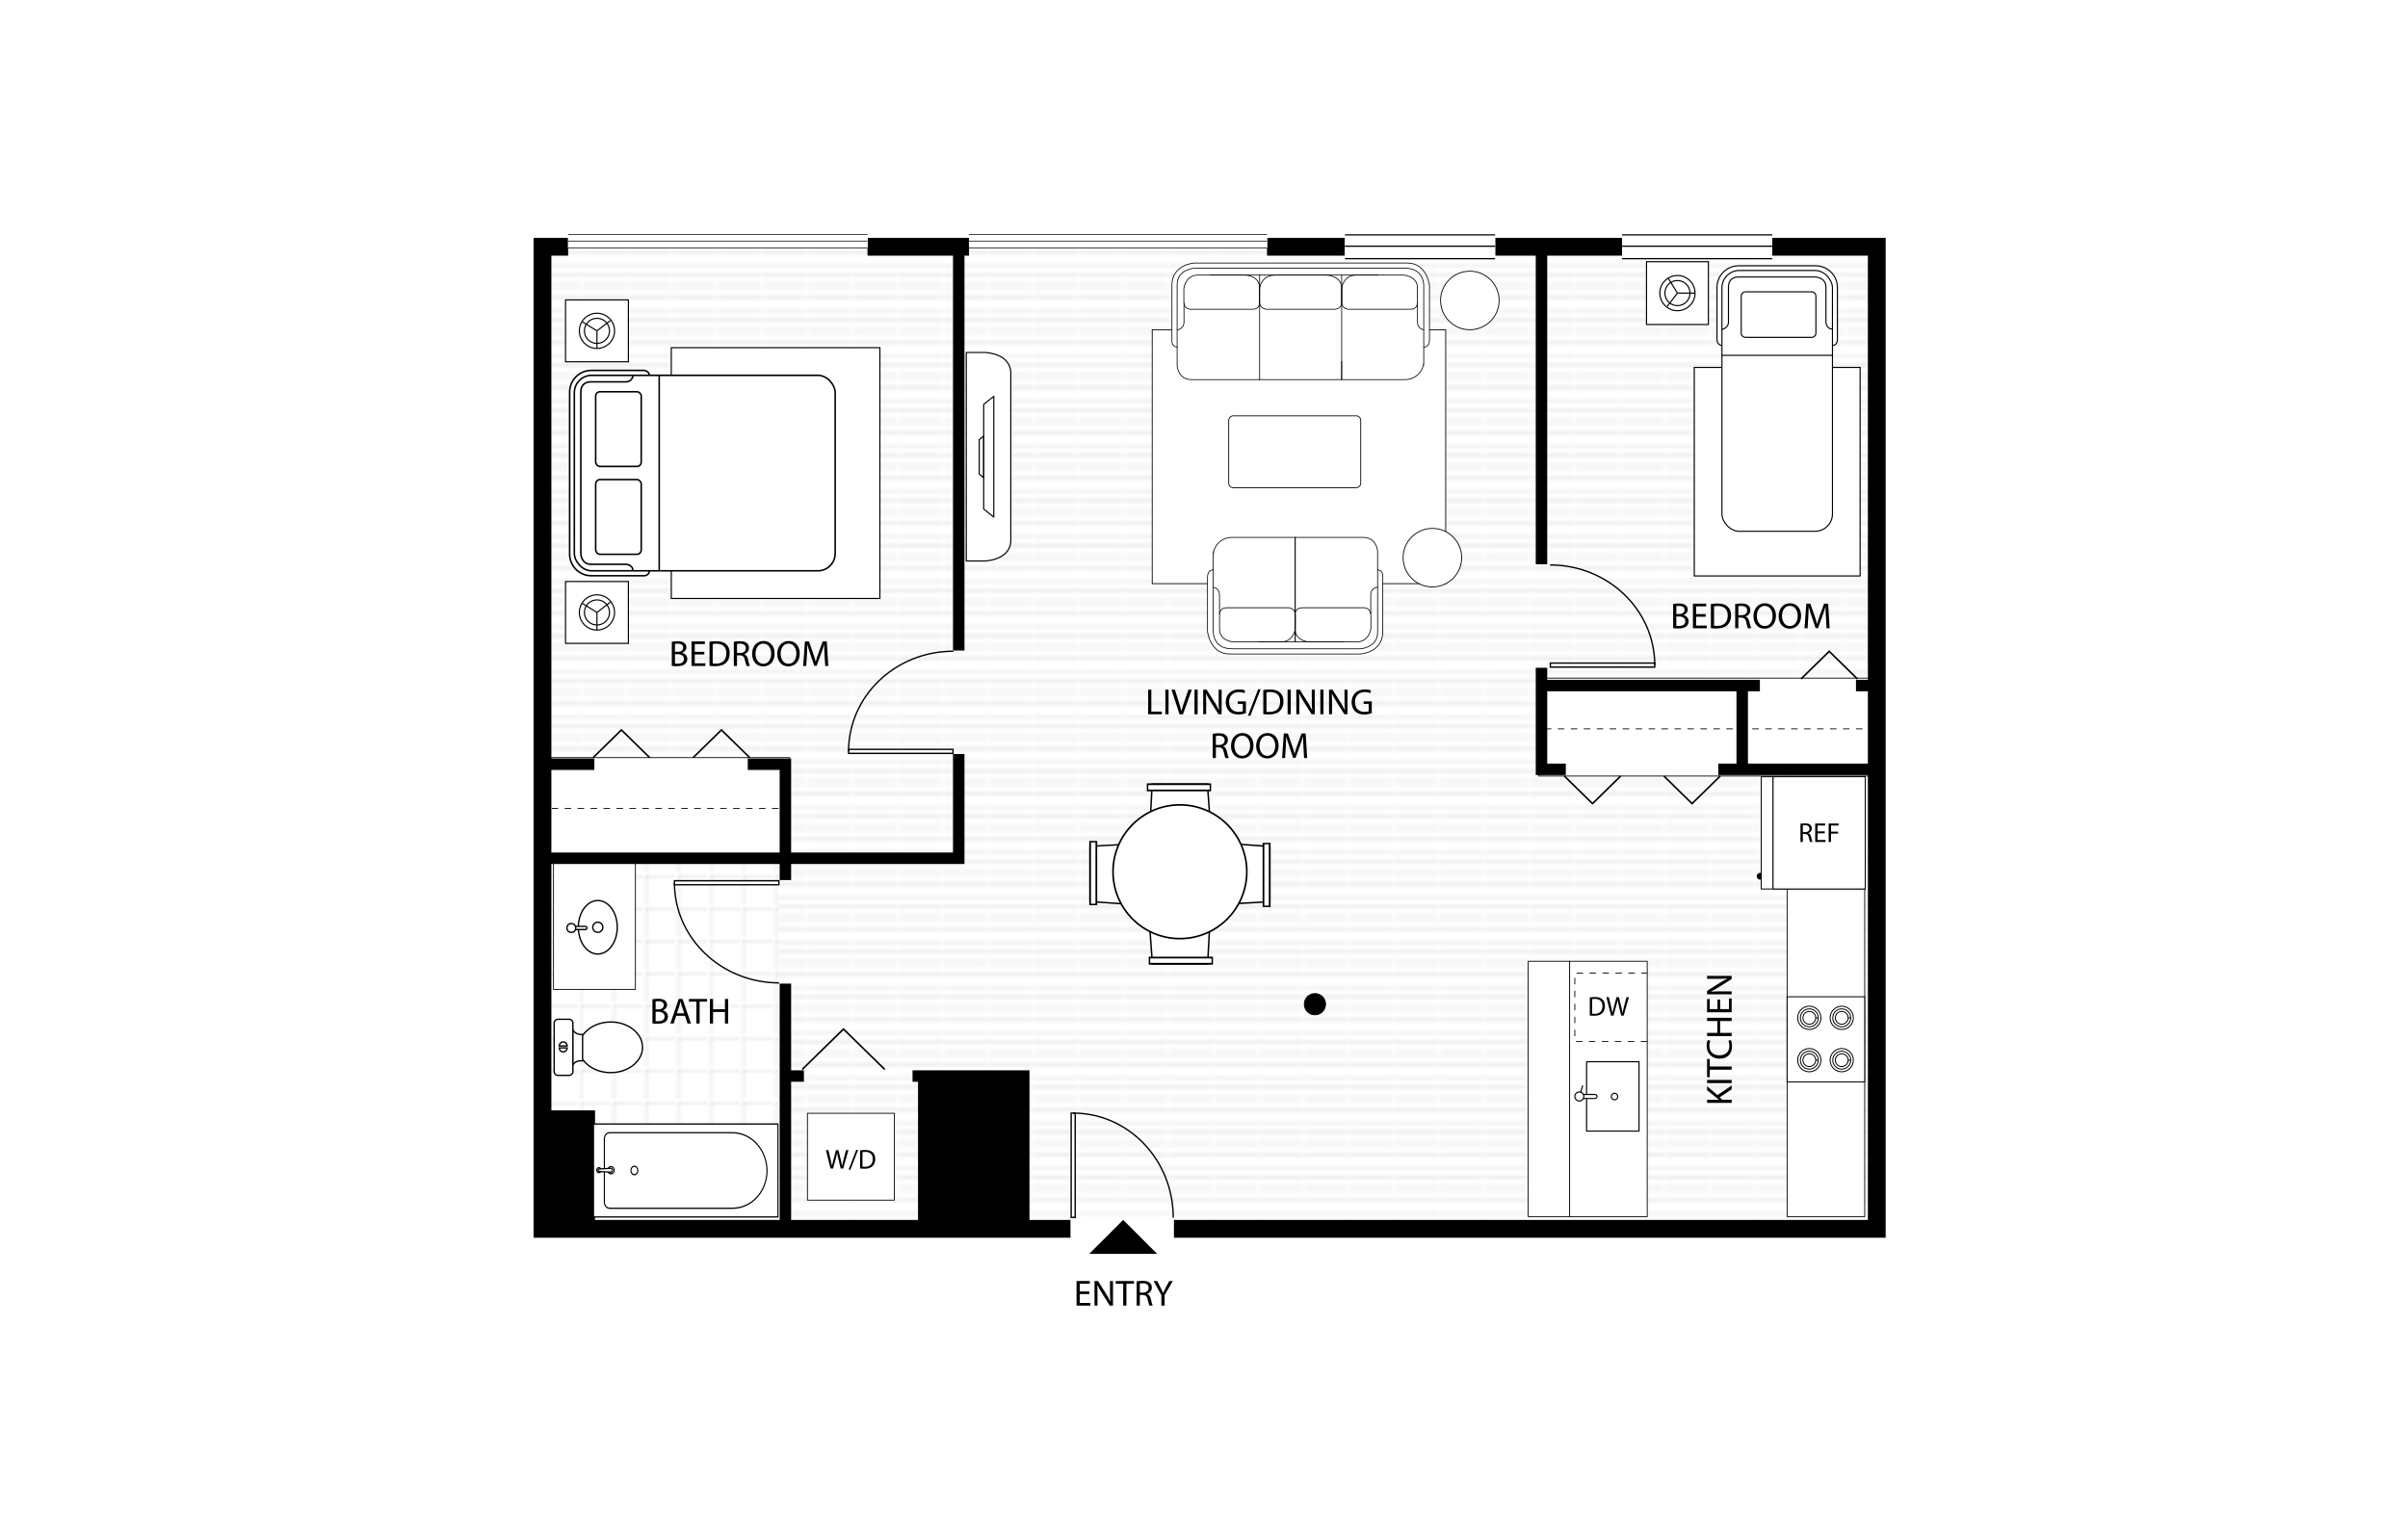 <?xml version="1.0" encoding="UTF-8"?><svg id="p" xmlns="http://www.w3.org/2000/svg" xmlns:xlink="http://www.w3.org/1999/xlink" viewBox="0 0 1035 660"><defs><style>.am,.an,.ao,.ap,.aq,.ar,.as,.at,.au,.av,.aw,.ax{fill:none;}.ay{fill:url(#q);}.az{fill:url(#r);}.an,.ao,.ap,.aq,.ar,.as,.at,.au,.av,.ba,.bb,.bc,.bd,.be,.bf,.bg,.bh,.bi,.bj,.bk,.bl,.aw,.ax{stroke:#000;}.an,.bl{stroke-width:.3px;}.ao,.bk{stroke-width:.418px;}.ap{stroke-dasharray:2.785;}.ap,.ba,.bi{stroke-width:.362px;}.aq{stroke-width:.696px;}.bm{fill:#c6c6c6;}.bn,.bb,.bc,.bd,.be,.bf,.bg,.bh,.bi,.bj,.bk,.bl{fill:#fff;}.ar,.as,.av{stroke-miterlimit:10;}.ar,.bb{stroke-width:.36px;}.as,.bd{stroke-width:.477px;}.at,.au,.bb,.bc,.bd,.be,.bf{stroke-linecap:round;stroke-linejoin:round;}.at,.bc{stroke-width:.334px;}.au,.be{stroke-width:.49px;}.av{stroke-width:.311px;}.bo{clip-path:url(#b);}.bf{stroke-width:.487px;}.bg{stroke-width:.715px;}.bh{stroke-width:.487px;}.bj{stroke-width:.35px;}.aw{stroke-width:7.646px;}.ax{stroke-width:4.93px;}</style><clipPath id="b"><rect class="bn" y=".15" width="22.677" height="5.637"/></clipPath><symbol id="a" viewBox="0 0 22.677 5.939"><rect class="bn" y=".15" width="22.677" height="5.637"/><g class="bo"><rect class="bn" y=".15" width="22.677" height="5.637"/></g><path d="M22.677,5.639H0V.301h22.677v5.338ZM22.677,0H0v5.939h22.677V0Z"/><line class="av" y1="3.102" x2="22.677" y2="3.102"/></symbol><symbol id="c" viewBox="0 0 22.659 23.155"><rect id="d" class="bl" x=".15" y=".15" width=".88" height="22.855"/><path class="an" d="M22.509,23.069C22.509,10.412,12.695.15.59.15"/></symbol><symbol id="e" viewBox="0 0 12.036 11.344"><g id="f"><path class="bl" d="M.15,4.42C.15,2.061,2.779.15,6.017.15c3.244,0,5.869,1.911,5.869,4.269,0,2.353-2.625,4.264-5.869,4.264C2.779,8.683.15,6.773.15,4.42"/><path class="bl" d="M4.901,4.413c0-.607.5-1.101,1.117-1.101.618,0,1.118.493,1.118,1.101,0,.614-.5,1.109-1.118,1.109-.617,0-1.117-.495-1.117-1.109"/></g><path class="bl" d="M6.518,9.877c0,.192-.155.347-.347.347h0c-.192,0-.347-.155-.347-.347v-2.742c0-.192.155-.347.347-.347h0c.192,0,.347.155.347.347v2.742Z"/><circle class="bl" cx="6.171" cy="10.224" r=".97"/></symbol><symbol id="g" viewBox="0 0 22.677 5.939"><use width="22.677" height="5.939" xlink:href="#a"/></symbol><symbol id="h" viewBox="0 0 22.407 50.698"><g id="i"><rect class="bl" x=".15" y=".15" width="22.107" height="50.398"/><path class="bl" d="M2.218,12.669C2.218,6.959,6.71,3.162,11.204,3.125c4.493-.04,8.985,3.676,8.985,9.545v33.443c0,1.252-1.236,1.461-1.236,1.461H3.455s-1.236-.209-1.236-1.461V12.669Z"/><path class="bl" d="M12.202,39.375c0,.525-.448.951-.998.951-.554,0-.999-.426-.999-.951,0-.524.445-.95.999-.95.55,0,.998.426.998.95"/><path class="bl" d="M10.524,46.374c-.336-.338-.337-.886.003-1.225.341-.337.886-.337,1.224.003.338.338.337.886-.002,1.225-.34.337-.888.336-1.225-.003"/><path class="bl" d="M10.71,49.485c-.232-.231-.231-.605.002-.837.233-.23.606-.229.838.002.23.232.23.607-.002.837-.233.232-.607.231-.838-.002"/><path class="bl" d="M10.696,45.801c.001-.209.247-.455.46-.457.21.003.455.249.456.459l-.16,3.049c.002.208-.095.457-.305.457-.212-.001-.308-.25-.306-.461l-.144-3.048Z"/></g></symbol><symbol id="j" viewBox="0 0 12.599 19.669"><g id="k"><path class="bl" d="M2.323,15.492s1.103-.378,1.161-1.775v-1.498h5.766v1.471c0,1.399,1.026,1.803,1.026,1.803H2.323Z"/><path class="bl" d="M11.636,15.415c.447,0,.812.364.812.809v2.486c0,.445-.365.81-.812.81H.965c-.449,0-.815-.364-.815-.81v-2.486c0-.444.366-.809.815-.809h10.671Z"/><path class="bl" d="M6.298.15c3.061,0,5.553,3.13,5.553,6.976,0,2.551-1.107,4.897-2.889,6.123l-.059.04H3.729l-.056-.04c-1.806-1.217-2.926-3.564-2.926-6.123C.748,3.28,3.239.15,6.298.15"/><path class="bl" d="M7.306,17.537c0-.477-.393-.858-.881-.86v1.721c.488-.002.881-.385.881-.86Z"/><path class="bl" d="M6.001,16.676c-.484,0-.879.383-.879.86,0,.477.395.86.879.86h.002v-1.721h-.002Z"/></g></symbol><symbol id="l" viewBox="0 0 61.56 47.7"><path class="bb" d="M43.02,46.374c0,.973,1.147,1.145,1.147,1.145h12.214c2.762,0,5-2.238,5-5V5.18c0-2.762-2.238-5-5-5h-12.214s-1.051.052-1.141,1.006c-.004.043-.006.087-.006.134v45.055Z"/><rect class="bb" x=".18" y="1.32" width="60.12" height="45.061" rx="4" ry="4"/><path class="ar" d="M46.74,46.38s.208-1.504,1.666-1.504h8.041s2.315.173,2.353-2.276V5.319s-.018-2.499-2.373-2.499h-7.917s-1.71.012-1.71-1.5"/><rect class="ar" x="44.88" y="25.38" width="10.5" height="17.219" rx="1" ry="1"/><rect class="ar" x="44.88" y="5.13" width="10.5" height="17.219" rx="1" ry="1"/><line class="ar" x1="40.74" y1="1.32" x2="40.74" y2="46.38"/></symbol><symbol id="m" viewBox="0 0 7.44 14.819"><polygon points="0 0 0 14.819 7.44 7.38 .06 0 0 0"/></symbol><symbol id="n" viewBox="0 0 13.6 15.678"><g id="o"><polygon class="bj" points="13.425 15.253 13.425 .191 .175 1.328 .175 14.409 13.425 15.253"/><line class="bj" x1="1.137" y1="14.409" x2="1.137" y2="1.328"/><rect class="bj" x=".175" y=".628" width="1.25" height="14.875"/></g></symbol><pattern id="q" x="0" y="0" width="9.688" height="9.691" patternTransform="translate(-22468.295 -23176.27) rotate(-180) scale(1.94)" patternUnits="userSpaceOnUse" viewBox="0 0 9.688 9.691"><rect class="am" y="0" width="9.688" height="9.691"/><rect class="bm" y="0" width="9.688" height=".124"/><rect class="bm" y="2.363" width="9.688" height=".24"/><rect class="bm" y="4.726" width="9.688" height=".24"/><rect class="bm" y="7.088" width="9.688" height=".24"/><rect class="bm" y="9.567" width="9.688" height=".124"/></pattern><pattern id="r" x="0" y="0" width="9.061" height="9.061" patternTransform="translate(-18668.802 2799.912) rotate(90) scale(1.393)" patternUnits="userSpaceOnUse" viewBox="0 0 9.061 9.061"><rect class="am" y="0" width="9.061" height="9.061"/><polygon class="bm" points=".24 8.82 .24 0 0 0 0 8.82 0 9.061 .24 9.061 9.061 9.061 9.061 8.82 .24 8.82"/></pattern></defs><rect class="bn" width="1035" height="660"/><path class="ay" d="M233.166,106.084v417.591h573.505V106.084H233.166ZM334.605,491.69h-99.479v-122.709h99.479v122.709Z"/><rect class="bi" x="495.246" y="141.785" width="126.14" height="109.133"/><rect class="bi" x="768.132" y="330.747" width="33.348" height="192.313"/><rect class="bi" x="674.651" y="413.261" width="33.348" height="109.799"/><rect class="bi" x="656.842" y="413.261" width="17.808" height="109.799"/><rect class="bi" x="661.417" y="291.536" width="144.274" height="42.097"/><rect class="bi" x="235.126" y="325.711" width="104.284" height="41.309"/><rect class="az" x="235.126" y="368.981" width="99.479" height="122.709"/><rect class="bi" x="237.902" y="370.573" width="35.213" height="54.778"/><use width="12.599" height="19.669" transform="translate(276.467 437.901) rotate(90) scale(1.961)" xlink:href="#j"/><line id="s" class="ax" x1="748.831" y1="331.727" x2="748.831" y2="294.965"/><polyline id="t" class="ax" points="440.02 528.289 440.02 462.605 392.227 462.605"/><polyline id="u" class="ax" points="235.126 368.981 412.08 368.981 412.08 324.178"/><polyline id="v" class="aw" points="761.737 106.084 806.671 106.084 806.671 528.289 504.581 528.289"/><polyline id="w" class="aw" points="244.194 106.084 233.166 106.084 233.166 528.289 460.118 528.289"/><polyline id="x" class="ax" points="673.016 330.747 662.559 330.747 662.559 287.087"/><line id="y" class="ax" x1="738.537" y1="330.747" x2="805.691" y2="330.747"/><line id="z" class="ax" x1="664.031" y1="294.72" x2="756.428" y2="294.72"/><line id="aa" class="ax" x1="797.726" y1="294.72" x2="807.406" y2="294.72"/><line id="ab" class="ax" x1="662.559" y1="106.737" x2="662.559" y2="242.578"/><path id="ac" class="aw" d="M697.199,106.084h-54.574,54.574Z"/><path id="ad" class="aw" d="M578.087,106.084h-33.498,33.498Z"/><path id="ae" class="aw" d="M416.492,106.084h-43.626,43.626Z"/><line id="af" class="ax" x1="235.371" y1="328.542" x2="255.469" y2="328.542"/><polyline id="ag" class="ax" points="321.397 328.542 337.573 328.542 337.573 378.352"/><line id="ah" class="ax" x1="412.08" y1="279.67" x2="412.08" y2="103.471"/><line id="ai" class="ax" x1="336.103" y1="462.605" x2="345.538" y2="462.605"/><line id="aj" class="ax" x1="337.573" y1="422.863" x2="337.573" y2="525.019"/><use width="22.659" height="23.155" transform="translate(460.117 478.239) scale(1.962)" xlink:href="#c"/><use width="22.659" height="23.155" transform="translate(289.592 378.35) rotate(90) scale(1.964 -1.964)" xlink:href="#c"/><use width="22.659" height="23.155" transform="translate(364.432 324.178) rotate(-90) scale(1.964)" xlink:href="#c"/><use width="22.677" height="5.939" transform="translate(372.862 106.809) rotate(-180) scale(5.674 1.028)" xlink:href="#g"/><use width="22.677" height="5.939" transform="translate(544.582 106.809) rotate(-180) scale(5.649 1.028)" xlink:href="#g"/><use width="22.677" height="5.939" transform="translate(642.622 111.466) rotate(-180) scale(2.846 1.812)" xlink:href="#g"/><use width="22.677" height="5.939" transform="translate(761.736 111.466) rotate(-180) scale(2.846 1.812)" xlink:href="#g"/><use width="22.659" height="23.155" transform="translate(711.537 287.087) rotate(-90) scale(1.964 -1.964)" xlink:href="#c"/><rect class="ba" x="394.802" y="463.339" width="45.219" height="62.62"/><rect class="bi" x="347.05" y="478.618" width="37.335" height="37.336"/><rect class="ba" x="232.594" y="477.556" width="22.957" height="50.732"/><use width="22.407" height="50.698" transform="translate(334.604 482.95) rotate(90) scale(1.808 1.573)" xlink:href="#h"/><use width="12.036" height="11.344" transform="translate(265.609 386.839) rotate(90) scale(1.961)" xlink:href="#e"/><polyline class="aq" points="297.922 325.711 310.084 313.808 322.246 325.711"/><polyline class="aq" points="254.934 325.711 267.096 313.808 279.258 325.711"/><line class="ap" x1="334.605" y1="347.536" x2="237.21" y2="347.536"/><rect class="bh" x="288.531" y="149.47" width="89.655" height="107.818"/><rect class="bh" x="243.082" y="128.938" width="27.009" height="26.595"/><path class="bh" d="M256.585,149.801c-4.178,0-7.567-3.386-7.567-7.566s3.389-7.57,7.567-7.57,7.567,3.39,7.567,7.57-3.387,7.566-7.567,7.566Z"/><path class="bh" d="M256.585,147.636c-2.981,0-5.402-2.42-5.402-5.4,0-2.983,2.42-5.402,5.402-5.402s5.4,2.418,5.4,5.402c0,2.981-2.417,5.4-5.4,5.4Z"/><line class="bh" x1="256.585" y1="142.235" x2="250.156" y2="138.258"/><line class="bh" x1="256.585" y1="142.235" x2="262.341" y2="137.799"/><line class="bh" x1="256.585" y1="142.235" x2="256.585" y2="149.801"/><rect class="bh" x="243.082" y="249.998" width="27.009" height="26.593"/><path class="bh" d="M256.585,270.863c-4.178,0-7.567-3.39-7.567-7.568,0-4.181,3.389-7.567,7.567-7.567s7.567,3.386,7.567,7.567c0,4.178-3.387,7.568-7.567,7.568Z"/><path class="bh" d="M256.585,268.696c-2.981,0-5.402-2.42-5.402-5.402s2.42-5.399,5.402-5.399,5.4,2.417,5.4,5.399-2.417,5.402-5.4,5.402Z"/><line class="bh" x1="256.585" y1="263.294" x2="250.156" y2="259.318"/><line class="bh" x1="256.585" y1="263.294" x2="262.341" y2="258.856"/><line class="bh" x1="256.585" y1="263.294" x2="256.585" y2="270.863"/><use width="61.56" height="47.7" transform="translate(359.318 247.86) rotate(-180) scale(1.865)" xlink:href="#l"/><rect class="bh" x="728.229" y="157.955" width="71.281" height="89.654"/><rect class="bh" x="707.699" y="112.505" width="26.593" height="27.011"/><path class="bh" d="M728.562,126.008c0-4.177-3.388-7.566-7.568-7.566-4.178,0-7.568,3.389-7.568,7.566,0,4.179,3.39,7.568,7.568,7.568,4.181,0,7.568-3.389,7.568-7.568Z"/><path class="bh" d="M726.395,126.008c0-2.981-2.42-5.402-5.402-5.402s-5.4,2.421-5.4,5.402c0,2.985,2.418,5.4,5.4,5.4s5.402-2.416,5.402-5.4Z"/><line class="bh" x1="720.993" y1="126.008" x2="717.017" y2="119.578"/><line class="bh" x1="720.993" y1="126.008" x2="716.558" y2="131.765"/><line class="bh" x1="720.993" y1="126.008" x2="728.562" y2="126.008"/><path class="bd" d="M740.131,148.507c-1.816,0-2.138-2.138-2.138-2.138v-22.779c0-5.149,4.176-9.324,9.325-9.324h33.103c5.15,0,9.324,4.175,9.324,9.324v22.779s-.096,1.96-1.877,2.127c-.08.007-.161.011-.249.011h-47.489Z"/><rect class="bd" x="740.118" y="116.28" width="47.502" height="112.124" rx="7.46" ry="7.46"/><path class="as" d="M740.118,141.569s2.805-.389,2.805-3.108v-14.997s-.323-4.317,4.245-4.386h32.993s4.661.033,4.661,4.424v14.765s-.022,3.188,2.798,3.188"/><path class="as" d="M750.264,125.456h28.385c1.029,0,1.864.835,1.864,1.864v15.85c0,1.03-.837,1.867-1.867,1.867h-28.381c-1.03,0-1.866-.836-1.866-1.866v-15.852c0-1.029.835-1.864,1.864-1.864Z"/><line class="as" x1="787.62" y1="152.758" x2="740.118" y2="152.758"/><path class="bc" d="M576.669,163.195h27.285c4.413,0,7.993-3.51,7.993-7.842v1.688c0-.011-.005-.028-.005-.037v-7.805h.234s2.236.137,2.236-3.172v-23.299s-1.049-9.646-9.525-9.646h-91.526s-9.647.498-9.647,9.646v24.011s.037,2.46,2.235,2.46v8.114s.391,5.881,6.151,5.881h64.57v-7.842"/><path class="at" d="M611.942,149.199v-26.19s.452-7.694-8.043-7.694h-90.539s-7.295.403-7.412,6.889v26.995"/><path class="at" d="M609.236,130.035s.22,2.927-3.089,2.927h-25.855s-3.623.5-3.623-3.378v-5.565s.599-5.763,6.238-5.763h20.211s6.121.223,6.121,5.568l-.003,6.211Z"/><path class="at" d="M541.404,130.035s.22,2.927-3.087,2.927h-25.858s-3.623.5-3.623-3.378v-5.565s.599-5.763,6.238-5.763h20.211s6.122.223,6.122,5.568l-.004,6.211Z"/><path class="at" d="M576.667,130.035s.236,2.927-3.35,2.927h-28.031s-3.927.5-3.927-3.378v-5.565s.65-5.763,6.76-5.763h21.915s6.636.223,6.636,5.568l-.003,6.211Z"/><path class="at" d="M505.98,141.785s2.916-.154,2.916-3.378v-8.076"/><path class="at" d="M611.942,141.754c-.692-.115-2.682-.682-2.682-3.348v-8.076"/><line class="at" x1="541.408" y1="163.195" x2="541.408" y2="118.256"/><line class="at" x1="576.669" y1="163.195" x2="576.669" y2="118.256"/><line class="at" x1="520.248" y1="118.256" x2="592.3" y2="118.256"/><path class="bc" d="M548.761,231.039h-19.293c-4.412,0-7.992,3.515-7.992,7.846v-1.692c0,.015.003.028.003.037v7.805h-.234s-2.231-.137-2.231,3.17v23.302s1.048,9.649,9.524,9.649h56.167s9.647-.5,9.647-9.649v-24.013s-.036-2.46-2.234-2.46v-8.114s-.389-5.881-6.148-5.881h-37.208"/><path class="at" d="M521.479,245.035v26.193s-.451,7.692,8.045,7.692h55.18s7.295-.403,7.413-6.888v-26.997"/><path class="at" d="M524.187,264.2s-.218-2.926,3.091-2.926h25.852s3.624-.502,3.624,3.378v5.568s-.598,5.759-6.236,5.759h-20.213s-6.123-.219-6.123-5.568l.005-6.211Z"/><path class="at" d="M556.66,264.2s-.218-2.926,3.091-2.926h25.854s3.623-.502,3.623,3.378v5.568s-.598,5.759-6.235,5.759h-20.213s-6.123-.219-6.123-5.568l.004-6.211Z"/><path class="at" d="M592.084,252.451s-2.915.154-2.915,3.378v8.077"/><path class="at" d="M521.479,252.481c.693.119,2.685.686,2.685,3.348v8.077"/><line class="at" x1="556.656" y1="231.039" x2="556.656" y2="275.98"/><line class="at" x1="556.754" y1="231.039" x2="556.754" y2="275.98"/><line class="at" x1="577.818" y1="275.98" x2="541.125" y2="275.98"/><path class="bi" d="M628.249,239.745c0,6.948-5.633,12.582-12.581,12.582s-12.582-5.634-12.582-12.582,5.633-12.582,12.582-12.582,12.581,5.634,12.581,12.582Z"/><path class="bi" d="M644.343,129.172c0,6.948-5.634,12.582-12.581,12.582s-12.582-5.634-12.582-12.582,5.634-12.582,12.582-12.582,12.581,5.634,12.581,12.582Z"/><path class="bi" d="M530.091,178.767h52.814c1.083,0,1.962.879,1.962,1.962v26.959c0,1.083-.879,1.962-1.962,1.962h-52.817c-1.081,0-1.959-.878-1.959-1.959v-26.962c0-1.083.879-1.962,1.962-1.962Z"/><use width="13.6" height="15.678" transform="translate(521.378 336.78) rotate(90) scale(2.137 1.815)" xlink:href="#n"/><use width="13.6" height="15.678" transform="translate(492.911 414.705) rotate(-90) scale(2.137 1.815)" xlink:href="#n"/><use width="13.6" height="15.678" transform="translate(546.107 361.509) rotate(-180) scale(2.137 -1.815)" xlink:href="#n"/><use width="13.6" height="15.678" transform="translate(468.183 389.975) scale(2.137 -1.815)" xlink:href="#n"/><path class="bg" d="M507.147,403.528c-15.881-.001-28.753-12.874-28.753-28.753.003-15.881,12.874-28.749,28.753-28.749s28.748,12.868,28.749,28.749c0,15.879-12.87,28.752-28.749,28.753Z"/><path class="be" d="M415.326,196.373v44.789h8.142s10.996-.338,10.996-8.951v-71.719c0-8.615-10.996-8.951-10.996-8.951h-8.142v44.833Z"/><polygon class="au" points="422.808 218.843 422.955 218.96 427.151 222.307 427.151 170.389 427.151 170.389 422.808 173.847 422.808 218.843"/><polyline class="au" points="420.879 203.806 422.808 205.358 422.808 187.452 420.879 189.007 420.879 203.806"/><path class="ba" d="M569.754,431.725c0,2.527-2.05,4.574-4.574,4.574-2.527,0-4.575-2.047-4.575-4.574,0-2.526,2.049-4.574,4.575-4.574,2.524,0,4.574,2.048,4.574,4.574Z"/><polyline class="aq" points="696.591 333.633 684.483 345.484 672.376 333.633"/><polyline class="aq" points="739.383 333.633 727.275 345.484 715.168 333.633"/><polyline class="aq" points="774.122 291.868 786.227 280.019 798.334 291.868"/><line class="ap" x1="664.031" y1="313.346" x2="802.566" y2="313.346"/><path d="M756.49,375.258c.792,0,1.424.654,1.424,1.462s-.632,1.457-1.424,1.457c-.781,0-1.426-.65-1.426-1.457s.645-1.462,1.426-1.462"/><rect class="bk" x="757.016" y="333.927" width="44.69" height="48.256"/><line class="ao" x1="762.098" y1="382.183" x2="762.098" y2="333.927"/><rect class="bk" x="762.098" y="333.927" width="39.609" height="48.256"/><g id="ak"><rect class="bk" x="768.132" y="428.522" width="33.348" height="36.634"/><path class="bk" d="M796.603,455.782c0,2.756-2.237,4.996-4.995,4.996-2.766,0-4.999-2.24-4.999-4.996,0-2.758,2.233-5,4.999-5,2.758,0,4.995,2.242,4.995,5"/><path class="bk" d="M794.919,455.782h-.553c0,1.521-1.237,2.755-2.758,2.756-1.519-.001-2.751-1.236-2.758-2.756.007-1.522,1.239-2.758,2.758-2.758,1.521,0,2.758,1.236,2.758,2.758h1.1c0-2.13-1.728-3.858-3.858-3.858-2.127,0-3.855,1.728-3.855,3.858,0,2.127,1.728,3.861,3.855,3.861,2.13-.001,3.858-1.734,3.858-3.861h-.547Z"/><path class="bk" d="M796.603,437.582c0,2.758-2.237,4.996-4.995,4.996-2.766,0-4.999-2.238-4.999-4.996,0-2.756,2.233-5.002,4.999-5.002,2.758,0,4.995,2.245,4.995,5.002"/><path class="bk" d="M794.919,437.582h-.553c0,1.522-1.237,2.754-2.758,2.758-1.519-.004-2.751-1.236-2.758-2.758.007-1.522,1.239-2.758,2.758-2.758,1.521,0,2.758,1.236,2.758,2.758h1.1c0-2.13-1.728-3.856-3.858-3.856-2.127,0-3.855,1.727-3.855,3.856,0,2.128,1.728,3.862,3.855,3.862,2.13-.005,3.858-1.734,3.858-3.862h-.547Z"/><path class="bk" d="M782.67,455.782c0,2.756-2.237,4.996-4.996,4.996-2.763,0-4.999-2.24-4.999-4.996,0-2.758,2.236-5,4.999-5,2.759,0,4.996,2.242,4.996,5"/><path class="bk" d="M780.984,455.782h-.55c0,1.521-1.237,2.755-2.759,2.756-1.521-.001-2.747-1.236-2.755-2.756.008-1.522,1.235-2.758,2.755-2.758,1.522,0,2.759,1.236,2.759,2.758h1.099c0-2.13-1.725-3.858-3.858-3.858-2.127,0-3.856,1.728-3.856,3.858,0,2.127,1.73,3.861,3.856,3.861,2.132-.001,3.858-1.734,3.858-3.861h-.548Z"/><path class="bk" d="M782.67,437.582c0,2.758-2.237,4.996-4.996,4.996-2.763,0-4.999-2.238-4.999-4.996,0-2.756,2.236-5.002,4.999-5.002,2.759,0,4.996,2.245,4.996,5.002"/><path class="bk" d="M780.984,437.582h-.55c0,1.522-1.237,2.754-2.759,2.758-1.521-.004-2.747-1.236-2.755-2.758.008-1.522,1.235-2.758,2.755-2.758,1.522,0,2.759,1.236,2.759,2.758h1.099c0-2.13-1.725-3.856-3.858-3.856-2.127,0-3.856,1.727-3.856,3.856,0,2.128,1.73,3.862,3.856,3.862,2.132-.005,3.858-1.734,3.858-3.862h-.548Z"/></g><rect class="bf" x="681.937" y="456.454" width="22.533" height="29.813"/><g id="al"><path class="bf" d="M693.956,470.01c.763,0,1.382.628,1.382,1.404,0,.778-.619,1.404-1.382,1.404-.766,0-1.393-.626-1.393-1.404,0-.775.627-1.404,1.393-1.404"/><path class="bf" d="M686.423,471.387c0-.474-.391-.866-.865-.866h-5.868c-.474,0-.863.392-.863.866,0,.477.389.863.863.863h5.868c.474,0,.865-.386.865-.863Z"/><line class="bf" x1="678.827" y1="471.387" x2="680.242" y2="466.851"/><path class="bf" d="M678.827,473.332c-1.072,0-1.943-.869-1.943-1.944,0-1.076.87-1.944,1.943-1.944,1.076,0,1.944.868,1.944,1.944,0,1.075-.868,1.944-1.944,1.944Z"/></g><path d="M468.197,556.343h-4.109v3.81h4.58v1.145h-5.943v-10.57h5.708v1.145h-4.344v3.339h4.109v1.13Z"/><path d="M470.441,561.298v-10.57h1.489l3.388,5.348c.785,1.239,1.395,2.352,1.897,3.434l.032-.017c-.125-1.411-.157-2.697-.157-4.343v-4.423h1.286v10.57h-1.379l-3.356-5.363c-.737-1.175-1.444-2.384-1.976-3.528l-.048.015c.078,1.334.11,2.604.11,4.36v4.516h-1.286Z"/><path d="M482.769,551.889h-3.214v-1.16h7.824v1.16h-3.229v9.409h-1.38v-9.409Z"/><path d="M488.557,550.87c.69-.142,1.677-.22,2.619-.22,1.459,0,2.399.267,3.058.862.533.472.83,1.192.83,2.007,0,1.397-.877,2.322-1.991,2.697v.048c.815.282,1.302,1.034,1.552,2.132.345,1.474.597,2.493.815,2.901h-1.411c-.173-.298-.408-1.207-.707-2.524-.314-1.459-.877-2.007-2.116-2.055h-1.287v4.58h-1.364v-10.428ZM489.921,555.685h1.395c1.459,0,2.384-.8,2.384-2.007,0-1.365-.987-1.96-2.431-1.977-.658,0-1.129.063-1.349.127v3.858Z"/><path d="M499.176,561.298v-4.485l-3.341-6.085h1.554l1.489,2.917c.408.799.722,1.442,1.05,2.179h.032c.298-.69.658-1.38,1.067-2.179l1.521-2.917h1.552l-3.543,6.069v4.501h-1.38Z"/><path d="M356.995,502.388l-2.013-7.934h1.083l.942,4.014c.236.989.448,1.977.589,2.743h.023c.129-.789.377-1.731.647-2.755l1.059-4.002h1.071l.966,4.026c.223.942.435,1.883.553,2.719h.024c.164-.87.388-1.754.636-2.743l1.048-4.002h1.048l-2.248,7.934h-1.072l-1-4.131c-.247-1.013-.412-1.79-.518-2.59h-.023c-.141.789-.318,1.566-.612,2.59l-1.13,4.131h-1.072Z"/><path d="M364.746,502.86l3.284-8.535h.8l-3.296,8.535h-.788Z"/><path d="M369.687,494.56c.624-.095,1.366-.165,2.178-.165,1.471,0,2.519.341,3.214.989.706.647,1.118,1.566,1.118,2.849,0,1.295-.401,2.355-1.142,3.085-.742.741-1.966,1.141-3.509,1.141-.73,0-1.342-.034-1.86-.093v-7.805ZM370.711,501.576c.259.047.636.059,1.036.059,2.19,0,3.379-1.225,3.379-3.367.012-1.871-1.048-3.06-3.214-3.06-.53,0-.93.047-1.201.106v6.262Z"/><path d="M280.432,429.601c.596-.125,1.536-.22,2.493-.22,1.365,0,2.242.235,2.901.768.549.408.878,1.035.878,1.866,0,1.02-.674,1.914-1.788,2.322v.03c1.004.252,2.18,1.082,2.18,2.651,0,.91-.361,1.599-.894,2.117-.737.674-1.929.987-3.654.987-.94,0-1.662-.062-2.116-.125v-10.396ZM281.796,433.929h1.239c1.442,0,2.289-.753,2.289-1.772,0-1.239-.941-1.725-2.321-1.725-.628,0-.988.048-1.208.095v3.403ZM281.796,438.994c.267.047.659.063,1.145.063,1.411,0,2.712-.518,2.712-2.054,0-1.444-1.239-2.039-2.728-2.039h-1.129v4.03Z"/><path d="M290.642,436.705l-1.098,3.324h-1.411l3.591-10.57h1.647l3.607,10.57h-1.459l-1.129-3.324h-3.748ZM294.108,435.638l-1.035-3.042c-.235-.689-.392-1.317-.549-1.929h-.032c-.157.628-.329,1.27-.533,1.914l-1.035,3.058h3.183Z"/><path d="M299.332,430.62h-3.215v-1.16h7.825v1.16h-3.231v9.409h-1.38v-9.409Z"/><path d="M306.484,429.459v4.423h5.112v-4.423h1.38v10.57h-1.38v-4.955h-5.112v4.955h-1.364v-10.57h1.364Z"/><path d="M288.749,275.886c.596-.125,1.536-.22,2.493-.22,1.365,0,2.242.235,2.901.768.549.408.878,1.035.878,1.866,0,1.02-.674,1.914-1.788,2.322v.03c1.004.252,2.18,1.082,2.18,2.651,0,.91-.361,1.599-.894,2.117-.737.674-1.929.987-3.654.987-.94,0-1.662-.062-2.116-.125v-10.396ZM290.113,280.214h1.239c1.442,0,2.289-.753,2.289-1.772,0-1.239-.94-1.725-2.321-1.725-.627,0-.988.048-1.208.095v3.403ZM290.113,285.279c.267.047.659.063,1.145.063,1.411,0,2.712-.518,2.712-2.054,0-1.444-1.239-2.039-2.728-2.039h-1.129v4.03Z"/><path d="M302.723,281.359h-4.109v3.81h4.58v1.145h-5.943v-10.57h5.708v1.145h-4.344v3.339h4.109v1.13Z"/><path d="M304.967,275.886c.831-.125,1.819-.22,2.901-.22,1.96,0,3.356.455,4.281,1.317.941.863,1.49,2.086,1.49,3.796,0,1.724-.533,3.136-1.521,4.108-.988.989-2.618,1.521-4.673,1.521-.972,0-1.787-.047-2.477-.125v-10.396ZM306.331,285.232c.345.063.847.078,1.38.078,2.917,0,4.5-1.631,4.5-4.485.016-2.494-1.395-4.078-4.281-4.078-.705,0-1.239.063-1.6.142v8.342Z"/><path d="M315.414,275.886c.69-.142,1.678-.22,2.618-.22,1.459,0,2.4.267,3.058.862.533.472.831,1.192.831,2.007,0,1.397-.878,2.322-1.991,2.697v.048c.815.282,1.301,1.034,1.552,2.132.345,1.474.596,2.493.815,2.901h-1.411c-.172-.298-.408-1.207-.705-2.524-.314-1.459-.878-2.007-2.117-2.055h-1.286v4.58h-1.364v-10.428ZM316.778,280.701h1.396c1.458,0,2.383-.8,2.383-2.007,0-1.365-.988-1.96-2.431-1.977-.658,0-1.129.063-1.349.127v3.858Z"/><path d="M332.932,280.919c0,3.638-2.211,5.567-4.909,5.567-2.791,0-4.751-2.164-4.751-5.362,0-3.356,2.086-5.551,4.909-5.551,2.885,0,4.751,2.211,4.751,5.347ZM324.73,281.093c0,2.257,1.223,4.281,3.371,4.281,2.165,0,3.388-1.992,3.388-4.391,0-2.102-1.098-4.296-3.372-4.296-2.258,0-3.387,2.086-3.387,4.406Z"/><path d="M343.739,280.919c0,3.638-2.211,5.567-4.909,5.567-2.791,0-4.751-2.164-4.751-5.362,0-3.356,2.086-5.551,4.909-5.551,2.885,0,4.751,2.211,4.751,5.347ZM335.537,281.093c0,2.257,1.223,4.281,3.372,4.281,2.164,0,3.387-1.992,3.387-4.391,0-2.102-1.098-4.296-3.372-4.296-2.258,0-3.387,2.086-3.387,4.406Z"/><path d="M354.42,281.673c-.078-1.474-.172-3.246-.157-4.563h-.047c-.361,1.239-.8,2.556-1.333,4.014l-1.866,5.127h-1.035l-1.709-5.033c-.502-1.49-.925-2.854-1.224-4.108h-.031c-.032,1.317-.11,3.089-.204,4.673l-.282,4.531h-1.302l.737-10.57h1.74l1.804,5.113c.439,1.301.799,2.461,1.066,3.559h.047c.266-1.067.643-2.227,1.113-3.559l1.882-5.113h1.74l.658,10.57h-1.333l-.267-4.641Z"/><path d="M493.497,296.496h1.364v9.424h4.516v1.145h-5.88v-10.57Z"/><path d="M502.264,296.496v10.57h-1.364v-10.57h1.364Z"/><path d="M506.97,307.066l-3.449-10.57h1.474l1.646,5.207c.455,1.427.847,2.712,1.13,3.951h.032c.297-1.222.737-2.556,1.207-3.936l1.787-5.222h1.459l-3.779,10.57h-1.505Z"/><path d="M514.765,296.496v10.57h-1.364v-10.57h1.364Z"/><path d="M517.149,307.066v-10.57h1.489l3.388,5.348c.785,1.239,1.395,2.352,1.897,3.434l.032-.017c-.125-1.411-.157-2.697-.157-4.343v-4.423h1.286v10.57h-1.379l-3.356-5.363c-.737-1.175-1.444-2.384-1.976-3.528l-.048.015c.078,1.334.11,2.604.11,4.36v4.516h-1.286Z"/><path d="M535.514,306.596c-.612.22-1.819.58-3.246.58-1.599,0-2.916-.408-3.951-1.395-.91-.878-1.474-2.291-1.474-3.936.015-3.152,2.179-5.458,5.723-5.458,1.224,0,2.179.267,2.634.487l-.329,1.114c-.565-.252-1.27-.455-2.337-.455-2.572,0-4.25,1.599-4.25,4.25,0,2.682,1.615,4.266,4.078,4.266.894,0,1.505-.127,1.819-.283v-3.151h-2.149v-1.099h3.481v5.081Z"/><path d="M536.395,307.693l4.375-11.368h1.067l-4.391,11.368h-1.05Z"/><path d="M542.984,296.638c.83-.125,1.819-.22,2.901-.22,1.96,0,3.356.455,4.281,1.317.94.863,1.49,2.086,1.49,3.796,0,1.724-.533,3.136-1.522,4.108-.987.989-2.619,1.521-4.673,1.521-.972,0-1.787-.047-2.477-.125v-10.396ZM544.347,305.984c.345.063.847.078,1.38.078,2.917,0,4.501-1.631,4.501-4.485.015-2.494-1.397-4.078-4.281-4.078-.707,0-1.239.063-1.6.142v8.342Z"/><path d="M554.793,296.496v10.57h-1.364v-10.57h1.364Z"/><path d="M557.177,307.066v-10.57h1.489l3.388,5.348c.785,1.239,1.395,2.352,1.897,3.434l.032-.017c-.125-1.411-.157-2.697-.157-4.343v-4.423h1.286v10.57h-1.379l-3.356-5.363c-.737-1.175-1.444-2.384-1.976-3.528l-.048.015c.078,1.334.11,2.604.11,4.36v4.516h-1.286Z"/><path d="M568.862,296.496v10.57h-1.364v-10.57h1.364Z"/><path d="M571.247,307.066v-10.57h1.489l3.388,5.348c.785,1.239,1.395,2.352,1.897,3.434l.032-.017c-.125-1.411-.157-2.697-.157-4.343v-4.423h1.286v10.57h-1.379l-3.356-5.363c-.737-1.175-1.444-2.384-1.976-3.528l-.048.015c.078,1.334.11,2.604.11,4.36v4.516h-1.286Z"/><path d="M589.612,306.596c-.612.22-1.819.58-3.246.58-1.599,0-2.916-.408-3.951-1.395-.91-.878-1.474-2.291-1.474-3.936.015-3.152,2.179-5.458,5.723-5.458,1.224,0,2.179.267,2.634.487l-.329,1.114c-.565-.252-1.27-.455-2.337-.455-2.572,0-4.25,1.599-4.25,4.25,0,2.682,1.615,4.266,4.078,4.266.894,0,1.505-.127,1.819-.283v-3.151h-2.149v-1.099h3.481v5.081Z"/><path d="M521.244,315.46c.69-.142,1.677-.22,2.619-.22,1.457,0,2.399.267,3.058.863.533.47.83,1.191.83,2.007,0,1.395-.877,2.321-1.991,2.696v.048c.815.282,1.302,1.034,1.552,2.132.345,1.474.597,2.493.815,2.901h-1.411c-.173-.298-.408-1.207-.707-2.524-.314-1.459-.877-2.007-2.116-2.055h-1.287v4.58h-1.364v-10.428ZM522.607,320.275h1.395c1.459,0,2.384-.8,2.384-2.007,0-1.365-.987-1.96-2.431-1.977-.658,0-1.129.063-1.349.127v3.858Z"/><path d="M538.762,320.494c0,3.639-2.211,5.567-4.908,5.567-2.792,0-4.751-2.164-4.751-5.362,0-3.356,2.086-5.551,4.908-5.551,2.886,0,4.751,2.211,4.751,5.347ZM530.559,320.667c0,2.257,1.224,4.281,3.372,4.281,2.164,0,3.388-1.992,3.388-4.391,0-2.102-1.099-4.296-3.372-4.296-2.257,0-3.388,2.086-3.388,4.406Z"/><path d="M549.569,320.494c0,3.639-2.211,5.567-4.908,5.567-2.792,0-4.751-2.164-4.751-5.362,0-3.356,2.086-5.551,4.908-5.551,2.886,0,4.751,2.211,4.751,5.347ZM541.367,320.667c0,2.257,1.224,4.281,3.372,4.281,2.164,0,3.386-1.992,3.386-4.391,0-2.102-1.097-4.296-3.371-4.296-2.257,0-3.388,2.086-3.388,4.406Z"/><path d="M560.25,321.247c-.078-1.474-.173-3.246-.157-4.563h-.048c-.36,1.239-.799,2.556-1.332,4.014l-1.867,5.127h-1.034l-1.71-5.033c-.502-1.49-.925-2.854-1.222-4.108h-.032c-.032,1.317-.11,3.089-.203,4.673l-.283,4.531h-1.301l.737-10.57h1.74l1.802,5.113c.44,1.301.8,2.461,1.067,3.559h.047c.267-1.067.643-2.227,1.114-3.559l1.882-5.113h1.74l.658,10.57h-1.332l-.267-4.641Z"/><path d="M719.149,259.669c.595-.125,1.537-.22,2.493-.22,1.365,0,2.244.235,2.902.768.549.408.877,1.035.877,1.866,0,1.02-.674,1.914-1.787,2.322v.03c1.004.252,2.18,1.082,2.18,2.651,0,.91-.362,1.599-.895,2.117-.737.674-1.929.987-3.653.987-.942,0-1.662-.062-2.117-.125v-10.396ZM720.513,263.997h1.239c1.444,0,2.291-.753,2.291-1.772,0-1.239-.942-1.725-2.321-1.725-.628,0-.989.048-1.208.095v3.403ZM720.513,269.062c.267.047.658.063,1.145.063,1.411,0,2.712-.518,2.712-2.054,0-1.444-1.239-2.039-2.729-2.039h-1.129v4.03Z"/><path d="M733.125,265.142h-4.109v3.81h4.58v1.145h-5.943v-10.57h5.708v1.145h-4.344v3.339h4.109v1.13Z"/><path d="M735.368,259.669c.83-.125,1.819-.22,2.901-.22,1.96,0,3.356.455,4.281,1.317.94.863,1.49,2.086,1.49,3.796,0,1.724-.533,3.136-1.522,4.108-.987.989-2.619,1.521-4.673,1.521-.972,0-1.787-.047-2.477-.125v-10.396ZM736.732,269.015c.345.063.847.078,1.38.078,2.917,0,4.501-1.631,4.501-4.485.015-2.494-1.397-4.078-4.281-4.078-.707,0-1.239.063-1.6.142v8.342Z"/><path d="M745.814,259.669c.69-.142,1.677-.22,2.619-.22,1.459,0,2.399.267,3.058.862.533.472.83,1.192.83,2.007,0,1.397-.877,2.322-1.991,2.697v.048c.815.282,1.302,1.034,1.552,2.132.345,1.474.597,2.493.815,2.901h-1.411c-.173-.298-.408-1.207-.707-2.524-.314-1.459-.877-2.007-2.116-2.055h-1.287v4.58h-1.364v-10.428ZM747.178,264.483h1.395c1.459,0,2.384-.8,2.384-2.007,0-1.365-.987-1.96-2.431-1.977-.658,0-1.129.063-1.349.127v3.858Z"/><path d="M763.332,264.702c0,3.638-2.211,5.567-4.908,5.567-2.792,0-4.751-2.164-4.751-5.362,0-3.356,2.086-5.551,4.908-5.551,2.886,0,4.751,2.211,4.751,5.347ZM755.13,264.875c0,2.257,1.224,4.281,3.372,4.281,2.164,0,3.386-1.992,3.386-4.391,0-2.102-1.097-4.296-3.371-4.296-2.257,0-3.388,2.086-3.388,4.406Z"/><path d="M774.138,264.702c0,3.638-2.211,5.567-4.908,5.567-2.792,0-4.751-2.164-4.751-5.362,0-3.356,2.086-5.551,4.908-5.551,2.886,0,4.751,2.211,4.751,5.347ZM765.936,264.875c0,2.257,1.224,4.281,3.372,4.281,2.164,0,3.386-1.992,3.386-4.391,0-2.102-1.097-4.296-3.371-4.296-2.257,0-3.388,2.086-3.388,4.406Z"/><path d="M784.821,265.455c-.078-1.474-.173-3.246-.157-4.563h-.048c-.36,1.239-.799,2.556-1.332,4.014l-1.867,5.127h-1.034l-1.71-5.033c-.502-1.49-.925-2.854-1.222-4.108h-.032c-.032,1.317-.11,3.089-.203,4.673l-.283,4.531h-1.301l.737-10.57h1.74l1.802,5.113c.44,1.301.8,2.461,1.067,3.559h.047c.267-1.067.643-2.227,1.114-3.559l1.882-5.113h1.74l.658,10.57h-1.332l-.267-4.641Z"/><path d="M733.728,474.14v-1.364h5.096v-.047c-.407-.283-.784-.565-1.129-.832l-3.968-3.231v-1.694l4.485,3.828,6.085-4.125v1.615l-5.19,3.481,1.16,1.004h4.03v1.364h-10.57Z"/><path d="M733.728,464.274h10.57v1.364h-10.57v-1.364Z"/><path d="M734.889,459.883v3.214h-1.16v-7.824h1.16v3.229h9.409v1.38h-9.409Z"/><path d="M743.953,447.133c.252.502.502,1.505.502,2.791,0,2.979-1.882,5.222-5.347,5.222-3.309,0-5.551-2.242-5.551-5.52,0-1.317.282-2.147.47-2.509l1.114.33c-.252.517-.44,1.254-.44,2.132,0,2.477,1.584,4.125,4.36,4.125,2.587,0,4.25-1.49,4.25-4.061,0-.832-.172-1.679-.439-2.227l1.082-.282Z"/><path d="M733.728,444.057h4.423v-5.113h-4.423v-1.379h10.57v1.379h-4.955v5.113h4.955v1.364h-10.57v-1.364Z"/><path d="M739.343,429.721v4.109h3.81v-4.58h1.145v5.943h-10.57v-5.708h1.145v4.344h3.339v-4.109h1.13Z"/><path d="M744.298,427.477h-10.57v-1.489l5.348-3.388c1.239-.785,2.352-1.395,3.434-1.897l-.017-.032c-1.411.125-2.697.157-4.343.157h-4.423v-1.286h10.57v1.379l-5.363,3.356c-1.175.737-2.384,1.444-3.528,1.976l.015.048c1.334-.078,2.603-.11,4.36-.11h4.516v1.286Z"/><path d="M773.873,354.148c.518-.106,1.259-.165,1.966-.165,1.094,0,1.801.201,2.295.647.401.353.624.895.624,1.507,0,1.048-.658,1.742-1.494,2.025v.034c.612.213.976.778,1.165,1.602.26,1.107.448,1.871.613,2.178h-1.06c-.129-.224-.307-.906-.529-1.896-.236-1.094-.66-1.507-1.589-1.541h-.965v3.437h-1.024v-7.828ZM774.897,357.762h1.048c1.094,0,1.789-.601,1.789-1.507,0-1.024-.741-1.472-1.824-1.483-.495,0-.847.047-1.012.093v2.897Z"/><path d="M784.311,358.256h-3.084v2.861h3.437v.859h-4.461v-7.934h4.285v.859h-3.261v2.508h3.084v.847Z"/><path d="M785.989,354.042h4.273v.859h-3.249v2.637h3.001v.847h-3.001v3.591h-1.024v-7.934Z"/><path d="M683.324,428.798c.624-.095,1.365-.165,2.178-.165,1.471,0,2.519.341,3.213.989.707.647,1.119,1.566,1.119,2.849,0,1.295-.4,2.355-1.143,3.085-.741.741-1.966,1.141-3.507,1.141-.73,0-1.342-.034-1.86-.093v-7.805ZM684.349,435.814c.259.047.635.059,1.035.059,2.19,0,3.379-1.224,3.379-3.367.011-1.871-1.048-3.06-3.214-3.06-.529,0-.929.047-1.2.106v6.262Z"/><path d="M692.455,436.626l-2.014-7.934h1.083l.942,4.014c.235.989.448,1.977.588,2.743h.023c.131-.789.377-1.731.647-2.755l1.06-4.002h1.071l.965,4.026c.224.942.436,1.883.554,2.719h.023c.165-.87.388-1.754.635-2.743l1.048-4.002h1.048l-2.248,7.934h-1.071l-1.001-4.131c-.247-1.013-.412-1.79-.518-2.59h-.023c-.142.788-.318,1.566-.612,2.59l-1.13,4.131h-1.071Z"/><use width="7.44" height="14.819" transform="translate(468.3 539.04) rotate(-90) scale(1.96)" xlink:href="#m"/><polyline class="aq" points="344.809 459.765 362.543 442.406 380.278 459.765"/><polyline class="ap" points="707.998 447.778 676.885 447.778 676.885 418.366 707.998 418.366"/></svg>